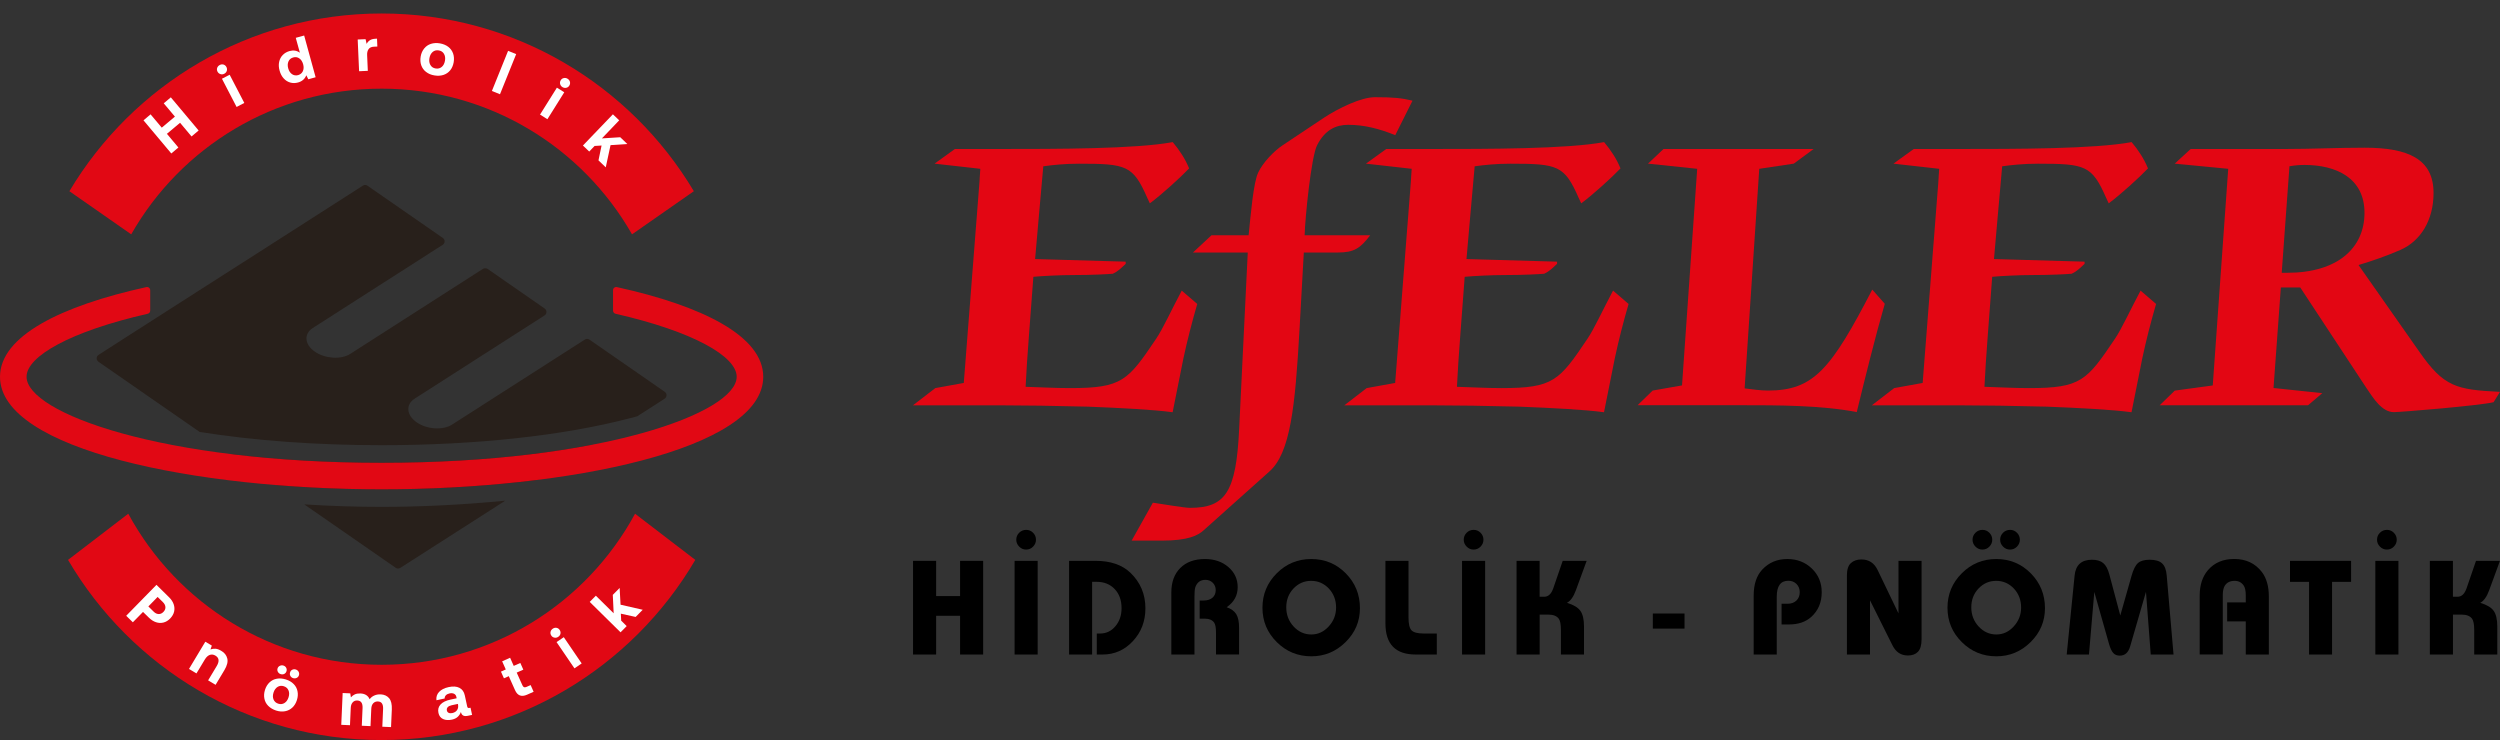 <?xml version="1.0" encoding="utf-8"?>
<!-- Generator: Adobe Illustrator 26.2.1, SVG Export Plug-In . SVG Version: 6.00 Build 0)  -->
<svg version="1.1" id="Layer_1" xmlns="http://www.w3.org/2000/svg" xmlns:xlink="http://www.w3.org/1999/xlink" x="0px" y="0px"
	 viewBox="0 0 518.81 153.58" style="enable-background:new 0 0 518.81 153.58;" xml:space="preserve">
<rect x="0" y="0" width="518.81" height="153.58" fill="#333333" stroke="none"/>
<style type="text/css">
	.st0{fill:#E30613;}
	.st1{fill:#28201B;}
	.st2{fill:#E10814;}
	.st3{fill:#FFFFFF;}
</style>
<g>
	<g>
		<g>
			<path class="st0" d="M203.26,37.81c0.09-0.98,0.09-1.97,0.18-2.78l-9.49-1.07l4.21-3.04h9.13c12,0,28.47,0,36.08-1.43
				c1.43,1.7,2.6,3.49,3.4,5.46c-1.79,1.88-5.73,5.46-8.15,7.25l-0.54-1.16c-2.95-6.71-4.3-7.07-14.14-7.07
				c-3.04,0-5.46,0.27-7.43,0.54c-0.54,6.27-1.16,12.8-1.7,19.25l18.8,0.54v0.45c-0.98,0.9-1.52,1.52-2.68,2.06
				c-1.07,0.09-4.3,0.27-8.24,0.27c-2.68,0-6.18,0.18-8.24,0.36c-0.54,7.61-1.34,16.83-1.61,22.83c3.04,0.09,6.18,0.27,9.22,0.27
				c10.83,0,12-1.52,17.9-10.29c1.34-1.97,3.13-5.91,5.28-9.94l3.22,2.77c-1.07,3.67-2.06,7.52-2.87,11.28l-2.24,11.19
				c-3.94-0.54-10.74-0.89-17.55-1.16c-6.8-0.18-13.52-0.27-17.46-0.27h-18.89l4.65-3.58l5.91-1.07L203.26,37.81z"/>
			<path class="st0" d="M239.25,104.32c2.51,0.36,6.53,1.07,7.7,1.07c7.34,0,9.58-3.22,10.2-16.29l1.79-36.7h-11.37l3.85-3.58h7.7
				c0.45-4.39,0.98-10.83,1.97-12.98s3.4-4.57,5.01-5.64l8.59-5.73c3.13-2.06,7.79-4.3,10.65-4.3c3.94,0,5.55,0.18,7.79,0.72
				l-3.58,7.16c-3.31-1.34-6.44-2.15-9.76-2.15c-2.6,0-4.83,1.07-6.45,4.21c-1.25,2.42-2.51,15.22-2.6,18.71h13.61
				c-2.06,2.69-3.31,3.58-6.71,3.58h-7.07l-0.9,16.11c-0.89,15.84-1.88,25.51-6.27,29.36l-13.61,12.17
				c-1.16,1.07-3.22,2.15-8.68,2.15h-6.27L239.25,104.32z"/>
			<path class="st0" d="M292.78,37.81c0.09-0.98,0.09-1.97,0.18-2.78l-9.49-1.07l4.21-3.04h9.13c12,0,28.47,0,36.08-1.43
				c1.43,1.7,2.6,3.49,3.4,5.46c-1.79,1.88-5.73,5.46-8.15,7.25l-0.54-1.16c-2.95-6.71-4.3-7.07-14.14-7.07
				c-3.04,0-5.46,0.27-7.43,0.54c-0.54,6.27-1.16,12.8-1.7,19.25l18.8,0.54v0.45c-0.98,0.9-1.52,1.52-2.69,2.06
				c-1.07,0.09-4.3,0.27-8.24,0.27c-2.69,0-6.18,0.18-8.24,0.36c-0.54,7.61-1.34,16.83-1.61,22.83c3.04,0.09,6.18,0.27,9.22,0.27
				c10.83,0,12-1.52,17.9-10.29c1.34-1.97,3.13-5.91,5.28-9.94l3.22,2.77c-1.07,3.67-2.06,7.52-2.86,11.28l-2.24,11.19
				c-3.94-0.54-10.74-0.89-17.55-1.16c-6.8-0.18-13.52-0.27-17.46-0.27h-18.89l4.65-3.58l5.91-1.07L292.78,37.81z"/>
			<path class="st0" d="M352.21,35.03l-10.21-1.07l3.22-3.04h31.15l-4.12,3.04l-7.16,1.07l-3.04,45.57c1.34,0.18,3.4,0.45,4.83,0.45
				c9.49,0,13.07-4.39,21.66-20.95l2.6,2.95c-1.88,6.45-4.12,15.49-5.82,22.47c-3.67-0.72-7.79-1.07-11.91-1.25
				c-4.12-0.18-8.33-0.18-12.44-0.18h-21.13l3.13-3.04l6.09-1.07L352.21,35.03z"/>
			<path class="st0" d="M402.25,37.81c0.09-0.98,0.09-1.97,0.18-2.78l-9.49-1.07l4.21-3.04h9.13c12,0,28.47,0,36.08-1.43
				c1.43,1.7,2.6,3.49,3.4,5.46c-1.79,1.88-5.73,5.46-8.15,7.25l-0.54-1.16c-2.95-6.71-4.3-7.07-14.14-7.07
				c-3.04,0-5.46,0.27-7.43,0.54c-0.54,6.27-1.16,12.8-1.7,19.25l18.8,0.54v0.45c-0.98,0.9-1.52,1.52-2.69,2.06
				c-1.07,0.09-4.3,0.27-8.24,0.27c-2.69,0-6.18,0.18-8.24,0.36c-0.54,7.61-1.34,16.83-1.61,22.83c3.04,0.09,6.18,0.27,9.22,0.27
				c10.83,0,12-1.52,17.9-10.29c1.34-1.97,3.13-5.91,5.28-9.94l3.22,2.77c-1.07,3.67-2.06,7.52-2.86,11.28l-2.24,11.19
				c-3.94-0.54-10.74-0.89-17.55-1.16c-6.8-0.18-13.52-0.27-17.46-0.27h-18.89l4.65-3.58l5.91-1.07L402.25,37.81z"/>
			<path class="st0" d="M462.41,35.03l-11.1-1.07l3.31-3.04h19.61c5.46,0,11.01-0.27,16.47-0.27c9.04,0,14.32,2.33,14.32,9.4
				c0,5.55-2.6,9.94-6.89,11.82c-2.87,1.25-5.73,2.24-8.68,3.13l12.62,17.99c5.1,7.34,7.7,7.88,16.74,8.33l-1.34,2.15
				c-3.04,0.72-19.34,2.06-20.68,2.06c-2.51,0-4.3-2.95-5.64-4.92l-13.79-20.95h-4.03l-1.52,20.86l10.12,1.07l-2.95,2.51h-30.79
				l3.13-3.04l7.88-1.07L462.41,35.03z M473.51,56.61h1.16c10.38,0,16.02-5.1,16.02-12.44c0-7.25-5.91-9.94-12.44-9.94
				c-1.07,0-2.06,0.09-3.13,0.27L473.51,56.61z"/>
		</g>
		<g>
			<path d="M204.03,135.83h-4.79v-8.04h-4.97v8.04h-4.79v-19.44h4.79v7.31h4.97v-7.31h4.79V135.83z"/>
			<path d="M215.34,135.83h-4.79v-19.44h4.79V135.83z M212.97,109.96c0.55,0,1.02,0.2,1.42,0.6c0.4,0.4,0.6,0.88,0.6,1.45
				c0,0.55-0.2,1.02-0.6,1.43c-0.4,0.41-0.88,0.61-1.45,0.61c-0.55,0-1.02-0.2-1.43-0.61c-0.41-0.41-0.61-0.89-0.61-1.43
				c0-0.57,0.2-1.05,0.6-1.45C211.9,110.16,212.39,109.96,212.97,109.96z"/>
			<path d="M226.65,135.83h-4.79v-19.44h5.55c3.06,0,5.46,0.83,7.19,2.48c2.06,1.99,3.1,4.44,3.1,7.37c0,2.67-0.86,4.94-2.59,6.8
				c-1.72,1.86-3.82,2.79-6.3,2.79h-1.2v-4.36h0.7c1.27,0,2.32-0.51,3.17-1.52c0.85-1.01,1.27-2.26,1.27-3.74
				c0-1.64-0.47-2.96-1.42-3.96c-0.95-1-2.2-1.51-3.76-1.51h-0.93V135.83z"/>
			<path d="M247.87,135.83h-4.79v-12.89c0-2.14,0.62-3.83,1.86-5.07c1.24-1.24,2.95-1.86,5.13-1.86c1.95,0,3.57,0.56,4.85,1.67
				c1.29,1.11,1.93,2.5,1.93,4.18c0,1.71-0.76,3.1-2.28,4.15c0.94,0.33,1.6,0.82,1.99,1.46c0.39,0.64,0.58,1.59,0.58,2.83v5.52
				h-4.79v-4.5c0-1.05-0.13-1.75-0.38-2.11c-0.39-0.54-1.02-0.82-1.9-0.82h-1.11v-3.77h0.82c0.78,0,1.39-0.19,1.84-0.58
				c0.45-0.39,0.67-0.92,0.67-1.58c0-0.6-0.2-1.11-0.61-1.52s-0.92-0.61-1.52-0.61c-1.05,0-1.75,0.52-2.11,1.55
				c-0.12,0.39-0.17,1.04-0.17,1.96V135.83z"/>
			<path d="M272.1,116.01c2.83,0,5.22,0.99,7.18,2.97c1.96,1.98,2.94,4.39,2.94,7.23c0,2.73-0.99,5.08-2.98,7.04
				c-1.99,1.97-4.36,2.95-7.1,2.95c-2.81,0-5.2-0.98-7.18-2.95c-1.98-1.97-2.97-4.34-2.97-7.13c0-2.79,0.99-5.17,2.97-7.15
				C266.93,117,269.31,116.01,272.1,116.01z M272.1,120.54c-1.44,0-2.66,0.53-3.67,1.59c-1,1.06-1.5,2.36-1.5,3.9
				c0,1.56,0.51,2.89,1.53,3.99c1.02,1.1,2.25,1.65,3.67,1.65c1.38,0,2.59-0.55,3.61-1.67c1.02-1.11,1.53-2.41,1.53-3.92
				c0-1.56-0.5-2.87-1.51-3.95C274.76,121.08,273.54,120.54,272.1,120.54z"/>
			<path d="M298.17,131.47v4.36h-4.38c-4.19,0-6.28-2.15-6.28-6.46v-12.98h4.79v11.78c0,1.33,0.21,2.21,0.63,2.64
				c0.42,0.44,1.26,0.66,2.53,0.66H298.17z"/>
			<path d="M308.2,135.83h-4.79v-19.44h4.79V135.83z M305.83,109.96c0.55,0,1.02,0.2,1.42,0.6c0.4,0.4,0.6,0.88,0.6,1.45
				c0,0.55-0.2,1.02-0.6,1.43c-0.4,0.41-0.88,0.61-1.45,0.61c-0.55,0-1.02-0.2-1.43-0.61c-0.41-0.41-0.61-0.89-0.61-1.43
				c0-0.57,0.2-1.05,0.6-1.45C304.75,110.16,305.24,109.96,305.83,109.96z"/>
			<path d="M319.51,135.83h-4.79v-19.44h4.79v7.45h0.96c0.84,0,1.46-0.58,1.87-1.75l1.96-5.7h4.97l-2.25,6.14
				c-0.49,1.33-1.1,2.18-1.84,2.57c1.36,0.41,2.29,0.96,2.79,1.67c0.5,0.7,0.75,1.79,0.75,3.27v5.79h-4.79v-5.06
				c0-1.21-0.16-2.01-0.47-2.4c-0.43-0.55-1.13-0.82-2.1-0.82h-1.84V135.83z"/>
			<path d="M343,130.45v-3.13h6.58v3.13H343z"/>
			<path d="M368.72,135.83h-4.79v-12.22c0-2.34,0.59-4.14,1.78-5.41c1.36-1.46,3.1-2.19,5.2-2.19c2.03,0,3.72,0.66,5.09,1.97
				c1.36,1.31,2.05,2.96,2.05,4.92c0,2.12-0.73,3.84-2.19,5.14c-1.15,1.03-2.68,1.55-4.59,1.55h-1.55v-4.3H371
				c0.74,0,1.34-0.22,1.8-0.66c0.46-0.44,0.69-1.02,0.69-1.74c0-0.68-0.23-1.25-0.67-1.7c-0.45-0.45-1.01-0.67-1.7-0.67
				c-1.6,0-2.4,1.1-2.4,3.3V135.83z"/>
			<path d="M393.98,116.39h4.79v16.28c0,1.21-0.25,2.07-0.75,2.59c-0.5,0.52-1.19,0.77-2.09,0.77c-1.44,0-2.51-0.71-3.21-2.13
				l-4.65-9.32v11.25h-4.79V119.4c0-1.19,0.27-2.04,0.82-2.54c0.55-0.51,1.28-0.76,2.19-0.76c1.54,0,2.66,0.73,3.36,2.19l4.33,9
				V116.39z"/>
			<path d="M414.26,116.01c2.83,0,5.22,0.99,7.18,2.97c1.96,1.98,2.94,4.39,2.94,7.23c0,2.73-0.99,5.08-2.98,7.04
				c-1.99,1.97-4.36,2.95-7.1,2.95c-2.81,0-5.2-0.98-7.18-2.95c-1.98-1.97-2.97-4.34-2.97-7.13c0-2.79,0.99-5.17,2.97-7.15
				C409.09,117,411.47,116.01,414.26,116.01z M414.26,120.54c-1.44,0-2.66,0.53-3.67,1.59c-1,1.06-1.5,2.36-1.5,3.9
				c0,1.56,0.51,2.89,1.53,3.99c1.02,1.1,2.25,1.65,3.67,1.65c1.38,0,2.59-0.55,3.61-1.67c1.02-1.11,1.53-2.41,1.53-3.92
				c0-1.56-0.5-2.87-1.51-3.95C416.92,121.08,415.7,120.54,414.26,120.54z M411.42,109.96c0.55,0,1.02,0.2,1.42,0.6
				c0.4,0.4,0.6,0.88,0.6,1.45c0,0.55-0.2,1.02-0.6,1.43c-0.4,0.41-0.88,0.61-1.45,0.61c-0.55,0-1.02-0.2-1.43-0.61
				c-0.41-0.41-0.61-0.89-0.61-1.43c0-0.57,0.2-1.05,0.6-1.45C410.35,110.16,410.84,109.96,411.42,109.96z M417.15,109.96
				c0.55,0,1.02,0.2,1.42,0.6c0.4,0.4,0.6,0.88,0.6,1.45c0,0.55-0.2,1.02-0.6,1.43c-0.4,0.41-0.88,0.61-1.45,0.61
				c-0.55,0-1.02-0.2-1.43-0.61c-0.41-0.41-0.61-0.89-0.61-1.43c0-0.57,0.2-1.05,0.6-1.45
				C416.08,110.16,416.57,109.96,417.15,109.96z"/>
			<path d="M451.06,135.83h-4.73l-0.99-13.01l-3.27,11.28c-0.37,1.31-1.09,1.96-2.16,1.96c-0.57,0-1.01-0.17-1.34-0.53
				c-0.33-0.35-0.62-0.96-0.88-1.84l-3.07-10.84l-1.11,12.98h-4.62l1.64-16.37c0.21-2.2,1.41-3.3,3.6-3.3
				c1.01,0,1.79,0.23,2.34,0.69c0.55,0.46,0.96,1.23,1.26,2.32l2.28,8.56l2.34-8.24c0.37-1.3,0.81-2.19,1.33-2.64
				c0.52-0.46,1.33-0.69,2.44-0.69c1.17,0,2.03,0.25,2.57,0.76c0.55,0.51,0.87,1.36,0.96,2.57L451.06,135.83z"/>
			<path d="M470.84,135.83h-4.79v-6.87h-3.86v-3.95h3.86v-1.46c0-0.95-0.15-1.64-0.44-2.05c-0.45-0.64-1.07-0.96-1.87-0.96
				c-0.94,0-1.62,0.34-2.05,1.02c-0.27,0.45-0.41,1.1-0.41,1.96v12.3h-4.79v-12.22c0-2.18,0.57-3.95,1.72-5.29
				c1.33-1.54,3.14-2.31,5.44-2.31c2.44,0,4.34,0.9,5.73,2.69c0.97,1.27,1.46,2.97,1.46,5.11V135.83z"/>
			<path d="M483.97,135.83h-4.79v-15.08h-3.95v-4.36h12.68v4.36h-3.95V135.83z"/>
			<path d="M497.73,135.83h-4.79v-19.44h4.79V135.83z M495.36,109.96c0.55,0,1.02,0.2,1.42,0.6c0.4,0.4,0.6,0.88,0.6,1.45
				c0,0.55-0.2,1.02-0.6,1.43c-0.4,0.41-0.88,0.61-1.45,0.61c-0.55,0-1.02-0.2-1.43-0.61c-0.41-0.41-0.61-0.89-0.61-1.43
				c0-0.57,0.2-1.05,0.6-1.45C494.29,110.16,494.78,109.96,495.36,109.96z"/>
			<path d="M509.04,135.83h-4.79v-19.44h4.79v7.45h0.96c0.84,0,1.46-0.58,1.87-1.75l1.96-5.7h4.97l-2.25,6.14
				c-0.49,1.33-1.1,2.18-1.84,2.57c1.36,0.41,2.29,0.96,2.79,1.67c0.5,0.7,0.75,1.79,0.75,3.27v5.79h-4.79v-5.06
				c0-1.21-0.16-2.01-0.47-2.4c-0.43-0.55-1.13-0.82-2.1-0.82h-1.84V135.83z"/>
		</g>
	</g>
	<g>
		<path class="st1" d="M79.19,105.19c7.33,0,16.33-0.37,25.67-1.29l-21.79,13.95c-0.29,0.19-0.67,0.18-0.95-0.02l-18.98-13.16
			C68.96,105.04,74.43,105.19,79.19,105.19z"/>
		<path class="st1" d="M79.19,96.04c17.36,0,32.18-1.51,43.87-3.77l-11.43,7.31c-10.34,1.3-21.49,1.97-32.44,1.97
			c-7.29,0-14.66-0.29-21.83-0.87l-9.26-6.42C57.23,95.38,67.65,96.04,79.19,96.04z"/>
		<path class="st1" d="M137.93,82.74l-5.68,3.65c-0.48,0.13-0.98,0.26-1.49,0.39C117,90.4,98.69,92.39,79.19,92.39
			c-13.52,0-26.48-0.95-37.75-2.75l-21-14.56c-0.51-0.36-0.5-1.11,0.02-1.44l5.68-3.65l9.18-5.88l11.43-7.31l6.78-4.33l21.78-13.95
			c0.29-0.19,0.67-0.18,0.95,0.02L91.9,49.38c0.51,0.35,0.49,1.1-0.03,1.43l-1.03,0.65l-5.36,3.44l-8.51,5.44l-5.86,3.76l-6.2,3.97
			c-0.95,0.61-1.38,1.47-1.3,2.35c0.07,0.89,0.64,1.81,1.72,2.55c2.13,1.48,5.44,1.69,7.34,0.48l14.59-9.35l5.38-3.45l7.59-4.86
			c0.11-0.07,0.25-0.11,0.38-0.12c0.1,0.01,0.21,0.02,0.31,0.02c0.01,0.01,0.02,0.01,0.03,0.01c0.08,0.03,0.17,0.06,0.25,0.11
			l9.09,6.31l2.75,1.91c0.5,0.35,0.49,1.1-0.03,1.43l-0.89,0.57L86.05,82.73c-0.95,0.62-1.38,1.47-1.3,2.35
			c0.07,0.9,0.65,1.82,1.72,2.56c2.13,1.48,5.44,1.69,7.35,0.47l27.56-17.65c0.29-0.18,0.67-0.18,0.95,0.02l15.62,10.83
			C138.46,81.66,138.44,82.41,137.93,82.74z"/>
		<path class="st2" d="M131.79,106.61c-10.11,18.67-29.87,31.35-52.59,31.35c-22.72,0-42.48-12.68-52.58-31.35l-12.5,9.58
			c13.09,22.35,37.36,37.39,65.08,37.39s52-15.04,65.09-37.39L131.79,106.61z M79.19,2.8c-27.51,0-51.63,14.81-64.79,36.88
			l12.83,8.95c10.27-18.05,29.7-30.23,51.96-30.23c22.27,0,41.69,12.18,51.97,30.23l12.83-8.95C130.83,17.61,106.71,2.8,79.19,2.8z"
			/>
		<g>
			<path class="st2" d="M127.22,60.22l0,4.25c0,0.3,0.22,0.57,0.51,0.64c16.13,3.68,25.15,8.85,25.15,13.08
				c0,7.46-28.03,17.85-73.69,17.85c-45.65,0-73.68-10.39-73.68-17.85c0-4.22,9.02-9.4,25.15-13.08c0.3-0.07,0.51-0.33,0.51-0.64
				v-4.25c0-0.42-0.39-0.73-0.8-0.64C12.59,63.49,0,69.77,0,78.19c0,15.18,40.8,23.36,79.19,23.36c38.4,0,79.2-8.18,79.2-23.36
				c0-8.42-12.59-14.7-30.37-18.61C127.62,59.49,127.22,59.8,127.22,60.22z"/>
		</g>
		<g>
			<path class="st3" d="M29.78,24.97l1.47-1.24l2.32,2.76l2.73-2.29l-2.32-2.76l1.47-1.24l5.77,6.88l-1.47,1.24l-2.38-2.84
				l-2.73,2.29l2.38,2.84l-1.47,1.24L29.78,24.97z"/>
			<path class="st3" d="M46.39,13.4c0.26,0.08,0.46,0.25,0.6,0.51c0.13,0.26,0.16,0.52,0.08,0.78c-0.08,0.27-0.26,0.47-0.52,0.61
				c-0.27,0.14-0.53,0.17-0.8,0.08c-0.27-0.08-0.47-0.25-0.61-0.51c-0.13-0.26-0.16-0.52-0.07-0.78c0.09-0.26,0.27-0.46,0.53-0.6
				C45.87,13.35,46.13,13.32,46.39,13.4z M46.06,16.34l1.6-0.83l3.04,5.85l-1.6,0.84L46.06,16.34z"/>
			<path class="st3" d="M63.12,7.37l2.38,8.66l-1.52,0.42l-0.41-0.83c-0.31,0.77-0.88,1.27-1.72,1.5c-0.56,0.15-1.1,0.16-1.62,0.01
				c-0.52-0.15-0.97-0.43-1.36-0.86c-0.39-0.43-0.67-0.96-0.85-1.62c-0.18-0.64-0.21-1.24-0.09-1.8c0.12-0.56,0.36-1.04,0.74-1.43
				c0.38-0.39,0.84-0.66,1.4-0.82c0.82-0.23,1.54-0.11,2.16,0.34l-0.85-3.09L63.12,7.37z M62.85,14.77
				c0.19-0.41,0.21-0.89,0.06-1.43c-0.15-0.55-0.41-0.96-0.79-1.22c-0.37-0.26-0.79-0.33-1.26-0.2c-0.47,0.13-0.8,0.4-0.99,0.82
				c-0.19,0.42-0.21,0.9-0.06,1.44c0.15,0.54,0.41,0.95,0.79,1.21s0.8,0.32,1.27,0.2C62.33,15.45,62.66,15.18,62.85,14.77z"/>
			<path class="st3" d="M78.24,8.02l0.07,1.64L77.6,9.69c-0.51,0.02-0.88,0.19-1.11,0.51c-0.23,0.32-0.33,0.74-0.3,1.27l0.14,3.23
				l-1.81,0.08L74.23,8.2l1.64-0.07l0.21,0.98c0.18-0.33,0.41-0.59,0.7-0.77c0.28-0.18,0.67-0.28,1.15-0.3L78.24,8.02z"/>
			<path class="st3" d="M88.42,14.93c-0.47-0.36-0.8-0.82-1-1.38c-0.19-0.55-0.23-1.16-0.12-1.82c0.11-0.66,0.36-1.21,0.73-1.67
				c0.37-0.46,0.84-0.78,1.4-0.96c0.57-0.18,1.19-0.22,1.87-0.1c0.68,0.12,1.26,0.36,1.73,0.72c0.47,0.36,0.8,0.82,1,1.38
				c0.19,0.55,0.23,1.16,0.12,1.82c-0.12,0.67-0.36,1.23-0.73,1.68c-0.37,0.45-0.84,0.77-1.4,0.95c-0.57,0.18-1.19,0.22-1.87,0.1
				C89.46,15.54,88.89,15.29,88.42,14.93z M91.67,13.89c0.35-0.29,0.57-0.72,0.67-1.28c0.1-0.56,0.03-1.03-0.2-1.43
				c-0.23-0.4-0.59-0.64-1.09-0.72c-0.49-0.08-0.91,0.02-1.26,0.32s-0.57,0.72-0.67,1.28c-0.1,0.56-0.03,1.03,0.2,1.43
				c0.23,0.4,0.59,0.64,1.08,0.72C90.9,14.29,91.32,14.18,91.67,13.89z"/>
			<path class="st3" d="M105.44,10.55l1.68,0.68l-3.36,8.33l-1.68-0.68L105.44,10.55z"/>
			<path class="st3" d="M115.57,18.19l1.53,0.96l-3.5,5.59l-1.53-0.96L115.57,18.19z M118.28,16.99c0.06,0.27,0.02,0.53-0.13,0.77
				c-0.15,0.25-0.37,0.4-0.64,0.46c-0.27,0.06-0.53,0.01-0.79-0.14c-0.25-0.16-0.41-0.37-0.48-0.65c-0.07-0.27-0.02-0.53,0.13-0.78
				s0.37-0.4,0.64-0.45c0.27-0.06,0.54-0.01,0.79,0.15C118.05,16.51,118.21,16.72,118.28,16.99z"/>
			<path class="st3" d="M127.19,23.72l1.31,1.25l-3.59,3.75l3.81-0.24l1.46,1.4l-3.48,0.24l-0.99,4.61l-1.51-1.45l0.64-3.08
				l-1.45,0.09l-1.11,1.16l-1.31-1.25L127.19,23.72z"/>
		</g>
		<g>
			<path class="st3" d="M35.08,123.94c0.46,0.45,0.78,0.93,0.96,1.45s0.21,1.03,0.09,1.55c-0.12,0.51-0.4,0.98-0.81,1.41
				c-0.42,0.43-0.88,0.71-1.39,0.84c-0.51,0.13-1.02,0.11-1.54-0.06c-0.52-0.17-1.01-0.48-1.47-0.93l-1.24-1.21l-2.11,2.15
				l-1.38-1.35l6.28-6.42L35.08,123.94z M30.79,125.85l1.11,1.09c0.32,0.32,0.67,0.48,1.03,0.49c0.36,0.01,0.69-0.14,0.98-0.44
				c0.3-0.31,0.44-0.64,0.42-1c-0.02-0.36-0.19-0.7-0.51-1.02l-1.11-1.09L30.79,125.85z"/>
			<path class="st3" d="M47.16,136.63c0.18,0.67-0.02,1.47-0.58,2.42l-1.84,3.07l-1.55-0.93l1.79-2.98c0.58-0.98,0.5-1.69-0.27-2.15
				c-0.4-0.24-0.8-0.29-1.18-0.15c-0.38,0.14-0.72,0.45-1.02,0.95l-1.74,2.89l-1.55-0.93l3.39-5.65l1.35,0.81l-0.28,0.79
				c0.34-0.12,0.69-0.17,1.05-0.14c0.36,0.03,0.75,0.17,1.16,0.42C46.57,135.43,46.99,135.96,47.16,136.63z"/>
			<path class="st3" d="M55.67,146.49c-0.42-0.42-0.69-0.92-0.8-1.5c-0.12-0.58-0.08-1.18,0.12-1.82c0.2-0.64,0.52-1.16,0.94-1.56
				c0.43-0.4,0.93-0.66,1.52-0.76c0.58-0.11,1.21-0.05,1.87,0.15c0.66,0.21,1.2,0.52,1.62,0.95c0.42,0.42,0.69,0.92,0.8,1.5
				c0.12,0.58,0.08,1.18-0.12,1.82c-0.2,0.64-0.52,1.17-0.95,1.57c-0.43,0.4-0.93,0.65-1.52,0.76c-0.59,0.11-1.21,0.06-1.87-0.15
				C56.63,147.23,56.09,146.91,55.67,146.49z M59.04,145.89c0.39-0.25,0.67-0.64,0.84-1.18c0.17-0.54,0.17-1.02-0.01-1.44
				c-0.18-0.42-0.5-0.71-0.98-0.86c-0.47-0.15-0.9-0.1-1.29,0.14c-0.39,0.25-0.67,0.64-0.84,1.18c-0.17,0.54-0.17,1.02,0.01,1.44
				c0.18,0.42,0.5,0.71,0.97,0.86C58.21,146.18,58.65,146.14,59.04,145.89z M58.08,138.17c0.23-0.11,0.48-0.13,0.74-0.05
				c0.26,0.08,0.45,0.24,0.57,0.46c0.12,0.23,0.14,0.47,0.06,0.72c-0.08,0.25-0.23,0.44-0.46,0.55c-0.23,0.12-0.47,0.13-0.74,0.05
				c-0.26-0.08-0.45-0.24-0.58-0.47c-0.13-0.23-0.15-0.47-0.07-0.72S57.84,138.29,58.08,138.17z M60.65,138.99
				c0.23-0.12,0.47-0.13,0.74-0.05c0.26,0.08,0.45,0.24,0.58,0.47c0.12,0.23,0.15,0.47,0.07,0.72c-0.08,0.25-0.24,0.44-0.47,0.55
				c-0.23,0.11-0.48,0.13-0.74,0.05c-0.26-0.08-0.45-0.24-0.57-0.46s-0.14-0.47-0.06-0.72C60.27,139.29,60.42,139.1,60.65,138.99z"
				/>
			<path class="st3" d="M80.75,144.89c0.42,0.49,0.61,1.28,0.56,2.37l-0.16,3.63l-1.81-0.08l0.16-3.69c0.04-1-0.31-1.52-1.07-1.55
				c-0.39-0.02-0.72,0.11-0.97,0.37c-0.25,0.27-0.39,0.65-0.41,1.14l-0.16,3.61l-1.81-0.08l0.16-3.69c0.04-1-0.32-1.52-1.09-1.55
				c-0.39-0.02-0.71,0.11-0.96,0.39s-0.38,0.66-0.4,1.14l-0.16,3.6l-1.81-0.08l0.29-6.6l1.58,0.07l0.13,0.83
				c0.23-0.27,0.51-0.48,0.82-0.62c0.31-0.14,0.7-0.2,1.16-0.19c0.94,0.04,1.58,0.44,1.91,1.2c0.25-0.35,0.58-0.61,0.98-0.78
				c0.4-0.18,0.84-0.25,1.34-0.23C79.76,144.14,80.32,144.4,80.75,144.89z"/>
			<path class="st3" d="M97.65,146.87l0.32,1.49l-0.9,0.19c-0.81,0.17-1.28-0.09-1.42-0.8c-0.15,0.42-0.38,0.76-0.68,1.03
				c-0.3,0.27-0.69,0.45-1.18,0.56c-0.72,0.15-1.33,0.11-1.84-0.12c-0.51-0.24-0.83-0.66-0.96-1.26c-0.15-0.69-0.01-1.27,0.42-1.75
				c0.43-0.48,1.12-0.82,2.08-1.03l1.28-0.27l-0.07-0.31c-0.06-0.29-0.22-0.5-0.48-0.63c-0.25-0.12-0.57-0.15-0.93-0.07
				c-0.33,0.07-0.58,0.2-0.76,0.39c-0.18,0.19-0.26,0.41-0.25,0.66l-1.71,0.37c-0.08-0.67,0.1-1.25,0.55-1.73
				c0.45-0.48,1.11-0.81,1.98-1c0.91-0.2,1.66-0.15,2.24,0.15c0.58,0.29,0.96,0.82,1.12,1.58l0.49,2.27
				c0.03,0.16,0.09,0.26,0.17,0.3c0.08,0.04,0.19,0.05,0.33,0.02L97.65,146.87z M95.01,146.08l-1.29,0.28
				c-0.37,0.08-0.64,0.21-0.81,0.4c-0.17,0.19-0.23,0.42-0.17,0.69c0.05,0.23,0.17,0.39,0.37,0.48c0.2,0.1,0.45,0.11,0.74,0.05
				c0.46-0.1,0.8-0.31,1.01-0.63c0.21-0.32,0.27-0.7,0.19-1.15L95.01,146.08z"/>
			<path class="st3" d="M105.58,140.32l-1,0.45l-0.62-1.39l1-0.45l-0.75-1.69l1.65-0.74l0.75,1.69l1.37-0.61l0.62,1.39l-1.37,0.61
				l1.18,2.63c0.09,0.21,0.21,0.34,0.34,0.4c0.13,0.05,0.3,0.03,0.51-0.06l0.86-0.38l0.62,1.39l-1.37,0.61
				c-1.15,0.51-1.98,0.2-2.49-0.95L105.58,140.32z"/>
			<path class="st3" d="M115.49,130.29c0.27,0.05,0.49,0.19,0.65,0.43c0.16,0.24,0.22,0.5,0.17,0.77c-0.05,0.27-0.2,0.49-0.45,0.66
				c-0.25,0.17-0.51,0.23-0.79,0.18c-0.28-0.05-0.5-0.19-0.66-0.43c-0.16-0.24-0.22-0.5-0.16-0.77s0.21-0.49,0.46-0.66
				C114.96,130.3,115.22,130.24,115.49,130.29z M115.5,133.25l1.5-1.02l3.71,5.45l-1.5,1.02L115.5,133.25z"/>
			<path class="st3" d="M122.38,124.91l1.27-1.29l3.7,3.65l-0.18-3.82l1.42-1.44l0.19,3.48l4.6,1.05l-1.47,1.49l-3.07-0.68
				l0.07,1.45l1.14,1.13l-1.27,1.29L122.38,124.91z"/>
		</g>
	</g>
</g>
</svg>
